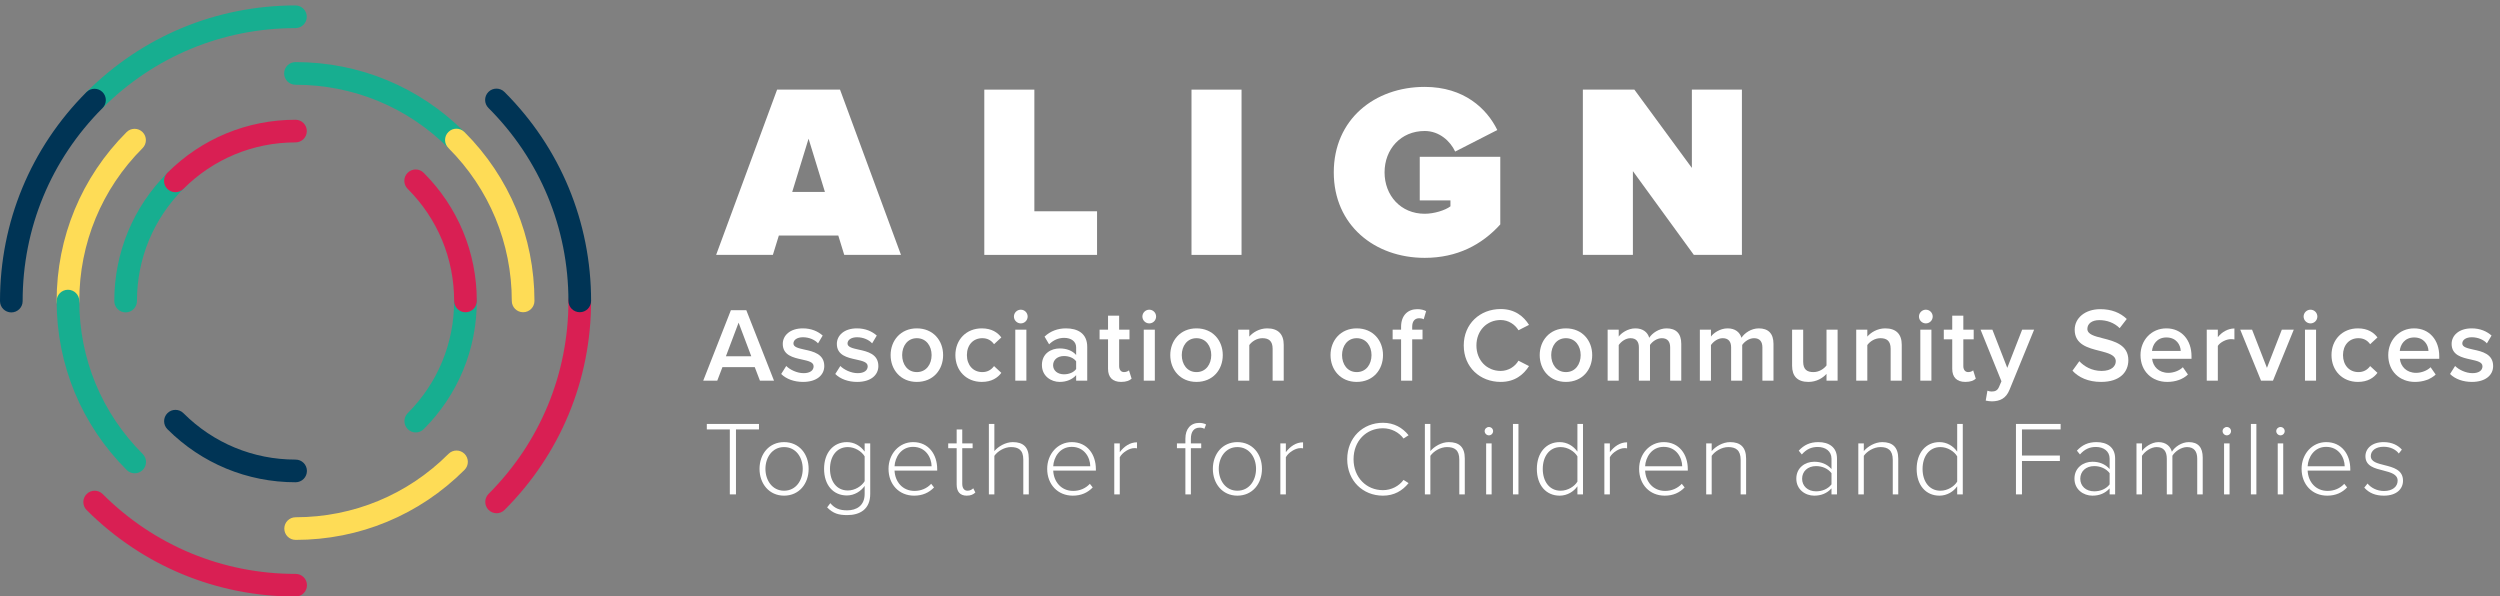 <?xml version="1.0" encoding="UTF-8" standalone="no"?> <svg xmlns="http://www.w3.org/2000/svg" xmlns:xlink="http://www.w3.org/1999/xlink" xmlns:serif="http://www.serif.com/" width="100%" height="100%" viewBox="0 0 239 57" version="1.1" xml:space="preserve" style="fill-rule:evenodd;clip-rule:evenodd;stroke-linejoin:round;stroke-miterlimit:2;"><rect x="0" y="0" width="239" height="57" fill="#808080" stroke="none"/> <g id="Page-1"> <g id="ALIGN-logo"> <g id="Group-5"> <path id="Fill-1" d="M9.034,10.653C8.756,10.653 8.481,10.546 8.269,10.334C7.846,9.911 7.846,9.227 8.269,8.804C13.604,3.465 20.697,0.523 28.244,0.52C28.843,0.52 29.328,1.005 29.328,1.604C29.328,2.2 28.843,2.688 28.244,2.688C21.277,2.69 14.726,5.406 9.8,10.334C9.588,10.546 9.312,10.653 9.034,10.653" style="fill:rgb(23,174,144);"></path> <path id="Fill-3" d="M1.084,29.867C0.485,29.867 0,29.385 0,28.786C-0.002,21.239 2.935,14.141 8.269,8.804C8.69,8.381 9.377,8.381 9.8,8.804C10.223,9.227 10.223,9.911 9.8,10.334C4.874,15.263 2.162,21.816 2.165,28.786C2.167,29.382 1.682,29.867 1.084,29.867" style="fill:rgb(0,52,85);"></path> <path id="Fill-4" d="M28.265,57.03C20.718,57.032 13.621,54.095 8.284,48.763C7.861,48.34 7.861,47.653 8.284,47.23C8.704,46.807 9.391,46.807 9.814,47.23C14.742,52.156 21.296,54.867 28.263,54.865C28.862,54.863 29.347,55.347 29.347,55.946C29.347,56.545 28.862,57.03 28.265,57.03" style="fill:rgb(217,31,83);"></path> </g> <path id="Fill-6" d="M47.475,49.065C47.197,49.065 46.921,48.96 46.71,48.749C46.287,48.326 46.287,47.639 46.707,47.216C51.633,42.288 54.345,35.734 54.342,28.767C54.342,28.168 54.827,27.683 55.426,27.683C56.025,27.683 56.509,28.168 56.509,28.764C56.512,36.311 53.575,43.409 48.24,48.746C48.029,48.958 47.753,49.065 47.475,49.065" style="fill:rgb(217,31,83);"></path> <path id="Fill-7" d="M55.426,29.848C54.827,29.848 54.342,29.363 54.342,28.767C54.34,21.797 51.624,15.246 46.695,10.32C46.272,9.899 46.272,9.213 46.693,8.79C47.116,8.367 47.803,8.367 48.226,8.79C53.565,14.124 56.507,21.217 56.509,28.764C56.509,29.363 56.025,29.848 55.426,29.848" style="fill:rgb(0,52,85);"></path> <path id="Fill-8" d="M43.632,14.469C43.354,14.469 43.079,14.362 42.867,14.15C38.961,10.249 33.769,8.101 28.246,8.103C27.648,8.103 27.163,7.618 27.163,7.019C27.163,6.421 27.648,5.936 28.246,5.936C34.346,5.933 40.082,8.307 44.398,12.62C44.821,13.041 44.821,13.728 44.398,14.15C44.186,14.362 43.91,14.469 43.632,14.469" style="fill:rgb(23,174,144);"></path> <path id="Fill-9" d="M6.499,29.867C5.9,29.867 5.415,29.382 5.415,28.783C5.413,22.684 7.787,16.947 12.1,12.632C12.52,12.209 13.207,12.209 13.63,12.63C14.053,13.053 14.053,13.739 13.63,14.162C9.728,18.069 7.58,23.261 7.58,28.783C7.58,29.38 7.095,29.867 6.499,29.867" style="fill:rgb(254,220,86);"></path> <path id="Fill-10" d="M12.877,45.248C12.599,45.248 12.323,45.141 12.112,44.93C7.796,40.619 5.418,34.883 5.415,28.783C5.415,28.185 5.9,27.7 6.497,27.7C7.095,27.7 7.58,28.185 7.58,28.783C7.583,34.306 9.735,39.495 13.642,43.4C14.065,43.823 14.065,44.507 13.642,44.93C13.43,45.141 13.155,45.248 12.877,45.248" style="fill:rgb(23,174,144);"></path> <path id="Fill-11" d="M28.263,51.614C27.664,51.614 27.179,51.13 27.179,50.533C27.179,49.934 27.664,49.45 28.261,49.45C33.783,49.447 38.975,47.294 42.879,43.388C43.3,42.965 43.987,42.965 44.41,43.388C44.832,43.811 44.832,44.497 44.41,44.918C40.097,49.233 34.363,51.612 28.263,51.614" style="fill:rgb(254,220,86);"></path> <path id="Fill-12" d="M50.01,29.85C49.414,29.85 48.927,29.366 48.927,28.769C48.927,23.247 46.774,18.055 42.867,14.15C42.444,13.728 42.442,13.043 42.865,12.62C43.288,12.197 43.975,12.197 44.398,12.62C48.713,16.931 51.091,22.667 51.094,28.767C51.094,29.366 50.609,29.85 50.01,29.85" style="fill:rgb(254,220,86);"></path> <path id="Fill-13" d="M12.01,29.865C11.413,29.865 10.928,29.38 10.926,28.781C10.926,24.152 12.727,19.801 15.997,16.527C16.42,16.104 17.107,16.104 17.53,16.527C17.952,16.95 17.952,17.636 17.53,18.059C14.666,20.923 13.091,24.732 13.093,28.781C13.093,29.38 12.608,29.865 12.01,29.865" style="fill:rgb(23,174,144);"></path> <path id="Fill-14" d="M28.261,46.104C23.632,46.104 19.281,44.303 16.006,41.033C15.583,40.61 15.583,39.923 16.006,39.5C16.429,39.077 17.116,39.077 17.537,39.5C20.402,42.364 24.209,43.939 28.261,43.937C28.857,43.937 29.342,44.421 29.342,45.02C29.344,45.617 28.859,46.104 28.261,46.104" style="fill:rgb(0,52,85);"></path> <path id="Fill-15" d="M39.745,41.342C39.469,41.342 39.191,41.235 38.98,41.023C38.557,40.6 38.557,39.916 38.98,39.493C41.841,36.627 43.416,32.821 43.416,28.769C43.416,28.173 43.901,27.686 44.497,27.686C45.096,27.686 45.581,28.17 45.581,28.769C45.583,33.398 43.782,37.749 40.51,41.023C40.299,41.235 40.023,41.342 39.745,41.342" style="fill:rgb(23,174,144);"></path> <path id="Fill-16" d="M44.5,29.853C43.901,29.853 43.416,29.368 43.416,28.769C43.414,24.72 41.836,20.913 38.97,18.05C38.547,17.627 38.547,16.943 38.97,16.52C39.393,16.097 40.078,16.094 40.501,16.517C43.775,19.789 45.581,24.14 45.581,28.769C45.581,29.368 45.096,29.853 44.5,29.853" style="fill:rgb(217,31,83);"></path> <path id="Fill-17" d="M16.764,18.375C16.486,18.375 16.211,18.271 15.999,18.059C15.574,17.636 15.574,16.95 15.997,16.527C19.269,13.255 23.62,11.449 28.249,11.449C28.845,11.449 29.33,11.933 29.332,12.53C29.332,13.129 28.848,13.613 28.249,13.613C24.2,13.616 20.393,15.194 17.53,18.059C17.318,18.271 17.04,18.375 16.764,18.375" style="fill:rgb(217,31,83);"></path> <path id="Fill-18" d="M77.299,13.259L75.735,18.352L78.863,18.352L77.299,13.259ZM80.709,24.368L80.141,22.52L74.457,22.52L73.887,24.368L68.462,24.368L74.291,8.569L80.307,8.569L86.134,24.368L80.709,24.368Z" style="fill:white;"></path> <path id="Fill-19" d="M94.099,24.368L94.099,8.569L98.885,8.569L98.885,20.198L104.878,20.198L104.878,24.368L94.099,24.368" style="fill:white;"></path> <path id="Fill-20" d="M113.907,24.368L118.691,24.368L118.691,8.569L113.907,8.569L113.907,24.368Z" style="fill:white;"></path> <path id="Fill-21" d="M127.509,16.479C127.509,11.411 131.415,8.307 136.201,8.307C139.968,8.307 142.147,10.391 143.142,12.43L139.114,14.49C138.663,13.518 137.622,12.523 136.201,12.523C133.903,12.523 132.364,14.276 132.364,16.479C132.364,18.682 133.903,20.436 136.201,20.436C137.102,20.436 138.166,20.103 138.663,19.725L138.663,19.157L135.728,19.157L135.728,14.987L143.427,14.987L143.427,21.455C141.671,23.396 139.305,24.651 136.201,24.651C131.415,24.651 127.509,21.526 127.509,16.479" style="fill:white;"></path> <path id="Fill-22" d="M161.931,24.368L156.105,16.36L156.105,24.368L151.321,24.368L151.321,8.569L156.247,8.569L161.743,16.054L161.743,8.569L166.527,8.569L166.527,24.368L161.931,24.368" style="fill:white;"></path> <path id="Fill-23" d="M70.61,30.846L69.398,34.059L71.822,34.059L70.61,30.846ZM72.649,36.39L72.154,35.097L69.065,35.097L68.571,36.39L67.229,36.39L69.873,29.655L71.347,29.655L73.994,36.39L72.649,36.39Z" style="fill:white;"></path> <path id="Fill-24" d="M74.68,35.755L75.165,34.988C75.51,35.339 76.185,35.674 76.821,35.674C77.458,35.674 77.781,35.401 77.781,35.016C77.781,34.612 77.266,34.503 76.669,34.37C75.833,34.189 74.832,33.966 74.832,32.875C74.832,32.079 75.519,31.392 76.75,31.392C77.579,31.392 78.204,31.685 78.649,32.079L78.204,32.825C77.912,32.493 77.368,32.241 76.762,32.241C76.206,32.241 75.852,32.493 75.852,32.837C75.852,33.189 76.337,33.291 76.912,33.422C77.76,33.602 78.801,33.845 78.801,34.997C78.801,35.855 78.083,36.511 76.771,36.511C75.942,36.511 75.187,36.25 74.68,35.755" style="fill:white;"></path> <path id="Fill-25" d="M79.851,35.755L80.336,34.988C80.68,35.339 81.355,35.674 81.992,35.674C82.629,35.674 82.952,35.401 82.952,35.016C82.952,34.612 82.436,34.503 81.842,34.37C81.004,34.189 80.003,33.966 80.003,32.875C80.003,32.079 80.69,31.392 81.921,31.392C82.75,31.392 83.375,31.685 83.819,32.079L83.375,32.825C83.083,32.493 82.539,32.241 81.933,32.241C81.377,32.241 81.023,32.493 81.023,32.837C81.023,33.189 81.507,33.291 82.082,33.422C82.931,33.602 83.971,33.845 83.971,34.997C83.971,35.855 83.254,36.511 81.942,36.511C81.113,36.511 80.357,36.25 79.851,35.755" style="fill:white;"></path> <path id="Fill-26" d="M89.061,33.947C89.061,33.089 88.558,32.331 87.648,32.331C86.749,32.331 86.246,33.089 86.246,33.947C86.246,34.814 86.749,35.572 87.648,35.572C88.558,35.572 89.061,34.814 89.061,33.947ZM85.143,33.947C85.143,32.554 86.103,31.392 87.648,31.392C89.213,31.392 90.162,32.554 90.162,33.947C90.162,35.351 89.213,36.511 87.648,36.511C86.103,36.511 85.143,35.351 85.143,33.947Z" style="fill:white;"></path> <path id="Fill-27" d="M91.335,33.947C91.335,32.471 92.376,31.392 93.859,31.392C94.81,31.392 95.385,31.796 95.727,32.26L95.03,32.906C94.757,32.524 94.384,32.331 93.911,32.331C93.02,32.331 92.436,32.996 92.436,33.947C92.436,34.895 93.02,35.572 93.911,35.572C94.384,35.572 94.757,35.37 95.03,34.997L95.727,35.644C95.385,36.107 94.81,36.511 93.859,36.511C92.376,36.511 91.335,35.432 91.335,33.947" style="fill:white;"></path> <path id="Fill-28" d="M97.062,36.39L98.122,36.39L98.122,31.514L97.062,31.514L97.062,36.39ZM96.931,30.261C96.931,29.898 97.233,29.606 97.587,29.606C97.951,29.606 98.243,29.898 98.243,30.261C98.243,30.625 97.951,30.917 97.587,30.917C97.233,30.917 96.931,30.625 96.931,30.261Z" style="fill:white;"></path> <path id="Fill-29" d="M102.879,35.28L102.879,34.543C102.637,34.208 102.181,34.037 101.717,34.037C101.121,34.037 100.676,34.382 100.676,34.916C100.676,35.442 101.121,35.784 101.717,35.784C102.181,35.784 102.637,35.613 102.879,35.28ZM102.879,36.39L102.879,35.865C102.516,36.278 101.95,36.511 101.304,36.511C100.505,36.511 99.607,35.976 99.607,34.895C99.607,33.776 100.505,33.31 101.304,33.31C101.96,33.31 102.525,33.522 102.879,33.937L102.879,33.21C102.879,32.645 102.413,32.3 101.736,32.3C101.192,32.3 100.717,32.502 100.294,32.916L99.859,32.179C100.425,31.644 101.133,31.392 101.91,31.392C102.989,31.392 103.939,31.846 103.939,33.158L103.939,36.39L102.879,36.39Z" style="fill:white;"></path> <path id="Fill-30" d="M105.928,35.259L105.928,32.443L105.12,32.443L105.12,31.514L105.928,31.514L105.928,30.181L106.99,30.181L106.99,31.514L107.979,31.514L107.979,32.443L106.99,32.443L106.99,34.997C106.99,35.33 107.152,35.572 107.453,35.572C107.655,35.572 107.848,35.491 107.929,35.401L108.181,36.2C107.988,36.38 107.677,36.511 107.18,36.511C106.363,36.511 105.928,36.067 105.928,35.259" style="fill:white;"></path> <path id="Fill-31" d="M109.343,36.39L110.402,36.39L110.402,31.514L109.343,31.514L109.343,36.39ZM109.212,30.261C109.212,29.898 109.514,29.606 109.868,29.606C110.231,29.606 110.524,29.898 110.524,30.261C110.524,30.625 110.231,30.917 109.868,30.917C109.514,30.917 109.212,30.625 109.212,30.261Z" style="fill:white;"></path> <path id="Fill-32" d="M115.796,33.947C115.796,33.089 115.29,32.331 114.383,32.331C113.482,32.331 112.978,33.089 112.978,33.947C112.978,34.814 113.482,35.572 114.383,35.572C115.29,35.572 115.796,34.814 115.796,33.947ZM111.878,33.947C111.878,32.554 112.838,31.392 114.383,31.392C115.946,31.392 116.897,32.554 116.897,33.947C116.897,35.351 115.946,36.511 114.383,36.511C112.838,36.511 111.878,35.351 111.878,33.947Z" style="fill:white;"></path> <path id="Fill-33" d="M121.663,36.39L121.663,33.341C121.663,32.583 121.278,32.331 120.684,32.331C120.138,32.331 119.674,32.654 119.432,32.987L119.432,36.39L118.372,36.39L118.372,31.514L119.432,31.514L119.432,32.179C119.755,31.796 120.38,31.392 121.148,31.392C122.198,31.392 122.723,31.958 122.723,32.958L122.723,36.39L121.663,36.39" style="fill:white;"></path> <path id="Fill-34" d="M131.116,33.947C131.116,33.089 130.612,32.331 129.702,32.331C128.804,32.331 128.3,33.089 128.3,33.947C128.3,34.814 128.804,35.572 129.702,35.572C130.612,35.572 131.116,34.814 131.116,33.947ZM127.198,33.947C127.198,32.554 128.158,31.392 129.702,31.392C131.268,31.392 132.216,32.554 132.216,33.947C132.216,35.351 131.268,36.511 129.702,36.511C128.158,36.511 127.198,35.351 127.198,33.947Z" style="fill:white;"></path> <path id="Fill-35" d="M133.944,36.39L133.944,32.443L133.136,32.443L133.136,31.514L133.944,31.514L133.944,31.24C133.944,30.15 134.59,29.556 135.491,29.556C135.823,29.556 136.125,29.625 136.337,29.746L136.106,30.523C135.985,30.454 135.833,30.423 135.681,30.423C135.267,30.423 135.006,30.696 135.006,31.24L135.006,31.514L135.994,31.514L135.994,32.443L135.006,32.443L135.006,36.39L133.944,36.39" style="fill:white;"></path> <path id="Fill-36" d="M139.934,33.027C139.934,30.958 141.479,29.544 143.468,29.544C144.832,29.544 145.67,30.252 146.174,31.06L145.164,31.573C144.841,31.019 144.195,30.594 143.468,30.594C142.135,30.594 141.146,31.613 141.146,33.027C141.146,34.441 142.135,35.461 143.468,35.461C144.195,35.461 144.841,35.047 145.164,34.482L146.174,34.997C145.659,35.805 144.832,36.511 143.468,36.511C141.479,36.511 139.934,35.097 139.934,33.027" style="fill:white;"></path> <path id="Fill-37" d="M151.112,33.947C151.112,33.089 150.608,32.331 149.701,32.331C148.8,32.331 148.296,33.089 148.296,33.947C148.296,34.814 148.8,35.572 149.701,35.572C150.608,35.572 151.112,34.814 151.112,33.947ZM147.196,33.947C147.196,32.554 148.154,31.392 149.701,31.392C151.264,31.392 152.215,32.554 152.215,33.947C152.215,35.351 151.264,36.511 149.701,36.511C148.154,36.511 147.196,35.351 147.196,33.947Z" style="fill:white;"></path> <path id="Fill-38" d="M159.667,36.39L159.667,33.21C159.667,32.685 159.436,32.331 158.87,32.331C158.395,32.331 157.951,32.664 157.739,32.977L157.739,36.39L156.677,36.39L156.677,33.21C156.677,32.685 156.447,32.331 155.872,32.331C155.406,32.331 154.971,32.664 154.75,32.987L154.75,36.39L153.69,36.39L153.69,31.514L154.75,31.514L154.75,32.179C154.952,31.877 155.598,31.392 156.335,31.392C157.062,31.392 157.507,31.756 157.668,32.291C157.951,31.846 158.597,31.392 159.324,31.392C160.223,31.392 160.729,31.877 160.729,32.866L160.729,36.39L159.667,36.39" style="fill:white;"></path> <path id="Fill-39" d="M168.485,36.39L168.485,33.21C168.485,32.685 168.252,32.331 167.686,32.331C167.211,32.331 166.769,32.664 166.555,32.977L166.555,36.39L165.495,36.39L165.495,33.21C165.495,32.685 165.263,32.331 164.688,32.331C164.224,32.331 163.789,32.664 163.568,32.987L163.568,36.39L162.506,36.39L162.506,31.514L163.568,31.514L163.568,32.179C163.768,31.877 164.414,31.392 165.153,31.392C165.88,31.392 166.322,31.756 166.484,32.291C166.769,31.846 167.413,31.392 168.14,31.392C169.041,31.392 169.545,31.877 169.545,32.866L169.545,36.39L168.485,36.39" style="fill:white;"></path> <path id="Fill-40" d="M174.615,36.39L174.615,35.743C174.261,36.138 173.655,36.511 172.888,36.511C171.838,36.511 171.324,35.967 171.324,34.966L171.324,31.514L172.384,31.514L172.384,34.584C172.384,35.339 172.767,35.572 173.363,35.572C173.898,35.572 174.364,35.268 174.615,34.935L174.615,31.514L175.675,31.514L175.675,36.39L174.615,36.39" style="fill:white;"></path> <path id="Fill-41" d="M180.746,36.39L180.746,33.341C180.746,32.583 180.361,32.331 179.767,32.331C179.221,32.331 178.757,32.654 178.515,32.987L178.515,36.39L177.455,36.39L177.455,31.514L178.515,31.514L178.515,32.179C178.838,31.796 179.463,31.392 180.23,31.392C181.281,31.392 181.806,31.958 181.806,32.958L181.806,36.39L180.746,36.39" style="fill:white;"></path> <path id="Fill-42" d="M183.583,36.39L184.643,36.39L184.643,31.514L183.583,31.514L183.583,36.39ZM183.453,30.261C183.453,29.898 183.757,29.606 184.109,29.606C184.472,29.606 184.767,29.898 184.767,30.261C184.767,30.625 184.472,30.917 184.109,30.917C183.757,30.917 183.453,30.625 183.453,30.261Z" style="fill:white;"></path> <path id="Fill-43" d="M186.634,35.259L186.634,32.443L185.827,32.443L185.827,31.514L186.634,31.514L186.634,30.181L187.694,30.181L187.694,31.514L188.685,31.514L188.685,32.443L187.694,32.443L187.694,34.997C187.694,35.33 187.856,35.572 188.16,35.572C188.362,35.572 188.552,35.491 188.633,35.401L188.887,36.2C188.695,36.38 188.381,36.511 187.887,36.511C187.069,36.511 186.634,36.067 186.634,35.259" style="fill:white;"></path> <path id="Fill-44" d="M189.997,37.35C190.109,37.4 190.28,37.43 190.401,37.43C190.736,37.43 190.957,37.328 191.099,37.005L191.339,36.451L189.341,31.514L190.472,31.514L191.895,35.168L193.319,31.514L194.462,31.514L192.107,37.269C191.774,38.096 191.19,38.36 190.432,38.369C190.28,38.369 189.987,38.338 189.835,38.298L189.997,37.35" style="fill:white;"></path> <path id="Fill-45" d="M198.128,35.442L198.784,34.531C199.248,35.028 199.975,35.461 200.913,35.461C201.883,35.461 202.268,34.988 202.268,34.543C202.268,33.937 201.55,33.754 200.733,33.543C199.632,33.27 198.34,32.947 198.34,31.523C198.34,30.413 199.319,29.556 200.794,29.556C201.842,29.556 202.691,29.888 203.318,30.494L202.641,31.371C202.116,30.846 201.4,30.604 200.692,30.604C199.996,30.604 199.552,30.939 199.552,31.442C199.552,31.968 200.238,32.139 201.037,32.341C202.147,32.623 203.47,32.968 203.47,34.432C203.47,35.553 202.681,36.511 200.863,36.511C199.623,36.511 198.722,36.078 198.128,35.442" style="fill:white;"></path> <path id="Fill-46" d="M207.106,32.26C206.198,32.26 205.782,32.958 205.732,33.552L208.479,33.552C208.458,32.977 208.066,32.26 207.106,32.26ZM204.632,33.947C204.632,32.533 205.661,31.392 207.106,31.392C208.57,31.392 209.508,32.514 209.508,34.047L209.508,34.301L205.742,34.301C205.823,35.038 206.379,35.644 207.298,35.644C207.773,35.644 208.337,35.451 208.681,35.107L209.166,35.805C208.681,36.269 207.964,36.511 207.187,36.511C205.723,36.511 204.632,35.491 204.632,33.947Z" style="fill:white;"></path> <path id="Fill-47" d="M210.965,36.39L210.965,31.514L212.025,31.514L212.025,32.231C212.388,31.766 212.973,31.402 213.61,31.402L213.61,32.452C213.519,32.433 213.408,32.421 213.277,32.421C212.832,32.421 212.236,32.726 212.025,33.068L212.025,36.39L210.965,36.39" style="fill:white;"></path> <path id="Fill-48" d="M216.154,36.39L214.166,31.514L215.297,31.514L216.72,35.168L218.143,31.514L219.286,31.514L217.297,36.39L216.154,36.39" style="fill:white;"></path> <path id="Fill-49" d="M220.356,36.39L221.415,36.39L221.415,31.514L220.356,31.514L220.356,36.39ZM220.225,30.261C220.225,29.898 220.529,29.606 220.881,29.606C221.244,29.606 221.539,29.898 221.539,30.261C221.539,30.625 221.244,30.917 220.881,30.917C220.529,30.917 220.225,30.625 220.225,30.261Z" style="fill:white;"></path> <path id="Fill-50" d="M222.891,33.947C222.891,32.471 223.932,31.392 225.417,31.392C226.365,31.392 226.94,31.796 227.285,32.26L226.586,32.906C226.315,32.524 225.94,32.331 225.467,32.331C224.578,32.331 223.991,32.996 223.991,33.947C223.991,34.895 224.578,35.572 225.467,35.572C225.94,35.572 226.315,35.37 226.586,34.997L227.285,35.644C226.94,36.107 226.365,36.511 225.417,36.511C223.932,36.511 222.891,35.432 222.891,33.947" style="fill:white;"></path> <path id="Fill-51" d="M230.79,32.26C229.88,32.26 229.466,32.958 229.416,33.552L232.163,33.552C232.142,32.977 231.747,32.26 230.79,32.26ZM228.316,33.947C228.316,32.533 229.345,31.392 230.79,31.392C232.253,31.392 233.192,32.514 233.192,34.047L233.192,34.301L229.426,34.301C229.507,35.038 230.063,35.644 230.98,35.644C231.455,35.644 232.021,35.451 232.365,35.107L232.85,35.805C232.365,36.269 231.648,36.511 230.87,36.511C229.407,36.511 228.316,35.491 228.316,33.947Z" style="fill:white;"></path> <path id="Fill-52" d="M234.223,35.755L234.708,34.988C235.053,35.339 235.728,35.674 236.364,35.674C237.001,35.674 237.324,35.401 237.324,35.016C237.324,34.612 236.809,34.503 236.212,34.37C235.373,34.189 234.375,33.966 234.375,32.875C234.375,32.079 235.062,31.392 236.293,31.392C237.122,31.392 237.747,31.685 238.192,32.079L237.747,32.825C237.455,32.493 236.909,32.241 236.303,32.241C235.749,32.241 235.395,32.493 235.395,32.837C235.395,33.189 235.88,33.291 236.455,33.422C237.303,33.602 238.344,33.845 238.344,34.997C238.344,35.855 237.626,36.511 236.314,36.511C235.485,36.511 234.727,36.25 234.223,35.755" style="fill:white;"></path> <path id="Fill-53" d="M69.771,47.263L69.771,41.054L67.571,41.054L67.571,40.529L72.558,40.529L72.558,41.054L70.358,41.054L70.358,47.263L69.771,47.263" style="fill:white;"></path> <path id="Fill-54" d="M76.741,44.821C76.741,43.739 76.104,42.741 74.954,42.741C73.823,42.741 73.176,43.739 73.176,44.821C73.176,45.911 73.823,46.912 74.954,46.912C76.104,46.912 76.741,45.911 76.741,44.821ZM72.611,44.821C72.611,43.397 73.53,42.266 74.954,42.266C76.396,42.266 77.306,43.397 77.306,44.821C77.306,46.244 76.396,47.385 74.954,47.385C73.53,47.385 72.611,46.244 72.611,44.821Z" style="fill:white;"></path> <path id="Fill-55" d="M82.66,46.002L82.66,43.628C82.377,43.155 81.731,42.741 81.053,42.741C79.972,42.741 79.347,43.64 79.347,44.821C79.347,46.002 79.972,46.89 81.053,46.89C81.731,46.89 82.377,46.477 82.66,46.002ZM79.074,48.506L79.378,48.102C79.801,48.606 80.267,48.789 80.994,48.789C81.88,48.789 82.66,48.345 82.66,47.223L82.66,46.455C82.315,46.952 81.69,47.366 80.963,47.366C79.67,47.366 78.782,46.387 78.782,44.821C78.782,43.276 79.67,42.266 80.963,42.266C81.659,42.266 82.265,42.62 82.66,43.174L82.66,42.387L83.194,42.387L83.194,47.213C83.194,48.708 82.185,49.243 80.994,49.243C80.174,49.243 79.649,49.091 79.074,48.506Z" style="fill:white;"></path> <path id="Fill-56" d="M87.284,42.72C86.134,42.72 85.559,43.73 85.518,44.578L89.061,44.578C89.052,43.749 88.505,42.72 87.284,42.72ZM84.943,44.821C84.943,43.407 85.941,42.266 87.296,42.266C88.779,42.266 89.596,43.447 89.596,44.851L89.596,44.992L85.518,44.992C85.568,46.051 86.274,46.931 87.427,46.931C88.042,46.931 88.608,46.698 89.021,46.253L89.294,46.598C88.81,47.102 88.194,47.385 87.386,47.385C85.963,47.385 84.943,46.325 84.943,44.821Z" style="fill:white;"></path> <path id="Fill-57" d="M91.457,46.325L91.457,42.851L90.649,42.851L90.649,42.387L91.457,42.387L91.457,41.054L91.991,41.054L91.991,42.387L92.982,42.387L92.982,42.851L91.991,42.851L91.991,46.244C91.991,46.638 92.153,46.912 92.497,46.912C92.728,46.912 92.93,46.8 93.042,46.679L93.244,47.083C93.051,47.263 92.821,47.385 92.417,47.385C91.77,47.385 91.457,46.99 91.457,46.325" style="fill:white;"></path> <path id="Fill-58" d="M97.827,47.263L97.827,43.941C97.827,43.003 97.354,42.741 96.646,42.741C96.021,42.741 95.375,43.133 95.061,43.578L95.061,47.263L94.536,47.263L94.536,40.529L95.061,40.529L95.061,43.124C95.415,42.701 96.112,42.266 96.82,42.266C97.808,42.266 98.352,42.73 98.352,43.83L98.352,47.263L97.827,47.263" style="fill:white;"></path> <path id="Fill-59" d="M102.454,42.72C101.304,42.72 100.729,43.73 100.688,44.578L104.231,44.578C104.222,43.749 103.675,42.72 102.454,42.72ZM100.111,44.821C100.111,43.407 101.111,42.266 102.463,42.266C103.949,42.266 104.766,43.447 104.766,44.851L104.766,44.992L100.688,44.992C100.738,46.051 101.444,46.931 102.596,46.931C103.212,46.931 103.777,46.698 104.191,46.253L104.464,46.598C103.979,47.102 103.364,47.385 102.556,47.385C101.133,47.385 100.111,46.325 100.111,44.821Z" style="fill:white;"></path> <path id="Fill-60" d="M106.524,47.263L106.524,42.387L107.05,42.387L107.05,43.226C107.463,42.68 108.019,42.285 108.696,42.285L108.696,42.863C108.606,42.841 108.535,42.841 108.432,42.841C107.938,42.841 107.273,43.286 107.05,43.711L107.05,47.263L106.524,47.263" style="fill:white;"></path> <path id="Fill-61" d="M113.323,47.263L113.323,42.851L112.515,42.851L112.515,42.387L113.323,42.387L113.323,41.943C113.323,40.983 113.836,40.429 114.644,40.429C114.886,40.429 115.11,40.47 115.3,40.579L115.138,40.995C115.017,40.924 114.877,40.883 114.694,40.883C114.14,40.883 113.848,41.266 113.848,41.943L113.848,42.387L114.836,42.387L114.836,42.851L113.848,42.851L113.848,47.263L113.323,47.263" style="fill:white;"></path> <path id="Fill-62" d="M120.078,44.821C120.078,43.739 119.442,42.741 118.289,42.741C117.158,42.741 116.514,43.739 116.514,44.821C116.514,45.911 117.158,46.912 118.289,46.912C119.442,46.912 120.078,45.911 120.078,44.821ZM115.949,44.821C115.949,43.397 116.866,42.266 118.289,42.266C119.734,42.266 120.644,43.397 120.644,44.821C120.644,46.244 119.734,47.385 118.289,47.385C116.866,47.385 115.949,46.244 115.949,44.821Z" style="fill:white;"></path> <path id="Fill-63" d="M122.402,47.263L122.402,42.387L122.928,42.387L122.928,43.226C123.341,42.68 123.895,42.285 124.572,42.285L124.572,42.863C124.482,42.841 124.41,42.841 124.31,42.841C123.814,42.841 123.149,43.286 122.928,43.711L122.928,47.263L122.402,47.263" style="fill:white;"></path> <path id="Fill-64" d="M128.794,43.901C128.794,41.831 130.299,40.417 132.207,40.417C133.276,40.417 134.084,40.893 134.661,41.61L134.177,41.922C133.751,41.337 133.015,40.943 132.207,40.943C130.622,40.943 129.4,42.145 129.4,43.901C129.4,45.638 130.622,46.859 132.207,46.859C133.015,46.859 133.751,46.467 134.177,45.88L134.661,46.185C134.065,46.921 133.276,47.385 132.207,47.385C130.299,47.385 128.794,45.971 128.794,43.901" style="fill:white;"></path> <path id="Fill-65" d="M139.509,47.263L139.509,43.941C139.509,43.003 139.034,42.741 138.328,42.741C137.701,42.741 137.057,43.133 136.743,43.578L136.743,47.263L136.218,47.263L136.218,40.529L136.743,40.529L136.743,43.124C137.097,42.701 137.793,42.266 138.499,42.266C139.49,42.266 140.034,42.73 140.034,43.83L140.034,47.263L139.509,47.263" style="fill:white;"></path> <path id="Fill-66" d="M142.075,47.263L142.6,47.263L142.6,42.387L142.075,42.387L142.075,47.263ZM141.933,41.216C141.933,40.995 142.125,40.821 142.339,40.821C142.56,40.821 142.741,40.995 142.741,41.216C142.741,41.437 142.56,41.62 142.339,41.62C142.125,41.62 141.933,41.437 141.933,41.216Z" style="fill:white;"></path> <path id="Fill-67" d="M144.639,47.263L145.164,47.263L145.164,40.529L144.639,40.529L144.639,47.263Z" style="fill:white;"></path> <path id="Fill-68" d="M150.801,46.042L150.801,43.628C150.518,43.155 149.881,42.741 149.194,42.741C148.113,42.741 147.488,43.649 147.488,44.83C147.488,46.011 148.113,46.912 149.194,46.912C149.881,46.912 150.518,46.508 150.801,46.042ZM150.801,47.263L150.801,46.486C150.456,46.99 149.831,47.385 149.104,47.385C147.811,47.385 146.923,46.396 146.923,44.83C146.923,43.286 147.811,42.266 149.104,42.266C149.8,42.266 150.406,42.62 150.801,43.174L150.801,40.529L151.335,40.529L151.335,47.263L150.801,47.263Z" style="fill:white;"></path> <path id="Fill-69" d="M153.377,47.263L153.377,42.387L153.902,42.387L153.902,43.226C154.315,42.68 154.871,42.285 155.549,42.285L155.549,42.863C155.456,42.841 155.387,42.841 155.285,42.841C154.79,42.841 154.123,43.286 153.902,43.711L153.902,47.263L153.377,47.263" style="fill:white;"></path> <path id="Fill-70" d="M159.042,42.72C157.891,42.72 157.314,43.73 157.274,44.578L160.819,44.578C160.81,43.749 160.263,42.72 159.042,42.72ZM156.699,44.821C156.699,43.407 157.699,42.266 159.051,42.266C160.536,42.266 161.354,43.447 161.354,44.851L161.354,44.992L157.274,44.992C157.326,46.051 158.032,46.931 159.184,46.931C159.8,46.931 160.365,46.698 160.779,46.253L161.052,46.598C160.567,47.102 159.952,47.385 159.144,47.385C157.718,47.385 156.699,46.325 156.699,44.821Z" style="fill:white;"></path> <path id="Fill-71" d="M166.406,47.263L166.406,43.963C166.406,43.024 165.93,42.741 165.222,42.741C164.597,42.741 163.951,43.133 163.637,43.578L163.637,47.263L163.112,47.263L163.112,42.387L163.637,42.387L163.637,43.124C163.991,42.701 164.688,42.266 165.396,42.266C166.384,42.266 166.928,42.751 166.928,43.851L166.928,47.263L166.406,47.263" style="fill:white;"></path> <path id="Fill-72" d="M175.091,46.306L175.091,45.234C174.746,44.79 174.202,44.559 173.615,44.559C172.807,44.559 172.282,45.072 172.282,45.769C172.282,46.455 172.807,46.971 173.615,46.971C174.202,46.971 174.746,46.75 175.091,46.306ZM175.091,47.263L175.091,46.688C174.656,47.164 174.109,47.385 173.434,47.385C172.596,47.385 171.728,46.81 171.728,45.759C171.728,44.699 172.586,44.143 173.434,44.143C174.109,44.143 174.665,44.367 175.091,44.84L175.091,43.851C175.091,43.124 174.504,42.73 173.777,42.73C173.171,42.73 172.695,42.943 172.253,43.447L171.959,43.084C172.465,42.539 173.03,42.266 173.838,42.266C174.827,42.266 175.616,42.741 175.616,43.83L175.616,47.263L175.091,47.263Z" style="fill:white;"></path> <path id="Fill-73" d="M180.948,47.263L180.948,43.963C180.948,43.024 180.473,42.741 179.767,42.741C179.14,42.741 178.493,43.133 178.18,43.578L178.18,47.263L177.655,47.263L177.655,42.387L178.18,42.387L178.18,43.124C178.534,42.701 179.23,42.266 179.938,42.266C180.927,42.266 181.473,42.751 181.473,43.851L181.473,47.263L180.948,47.263" style="fill:white;"></path> <path id="Fill-74" d="M187.107,46.042L187.107,43.628C186.825,43.155 186.19,42.741 185.503,42.741C184.422,42.741 183.797,43.649 183.797,44.83C183.797,46.011 184.422,46.912 185.503,46.912C186.19,46.912 186.825,46.508 187.107,46.042ZM187.107,47.263L187.107,46.486C186.765,46.99 186.138,47.385 185.411,47.385C184.118,47.385 183.232,46.396 183.232,44.83C183.232,43.286 184.118,42.266 185.411,42.266C186.109,42.266 186.715,42.62 187.107,43.174L187.107,40.529L187.642,40.529L187.642,47.263L187.107,47.263Z" style="fill:white;"></path> <path id="Fill-75" d="M192.725,47.263L192.725,40.529L196.995,40.529L196.995,41.054L193.3,41.054L193.3,43.549L196.924,43.549L196.924,44.072L193.3,44.072L193.3,47.263L192.725,47.263" style="fill:white;"></path> <path id="Fill-76" d="M201.681,46.306L201.681,45.234C201.339,44.79 200.794,44.559 200.208,44.559C199.4,44.559 198.874,45.072 198.874,45.769C198.874,46.455 199.4,46.971 200.208,46.971C200.794,46.971 201.339,46.75 201.681,46.306ZM201.681,47.263L201.681,46.688C201.248,47.164 200.702,47.385 200.027,47.385C199.188,47.385 198.318,46.81 198.318,45.759C198.318,44.699 199.179,44.143 200.027,44.143C200.702,44.143 201.258,44.367 201.681,44.84L201.681,43.851C201.681,43.124 201.096,42.73 200.369,42.73C199.763,42.73 199.288,42.943 198.844,43.447L198.551,43.084C199.057,42.539 199.623,42.266 200.431,42.266C201.419,42.266 202.206,42.741 202.206,43.83L202.206,47.263L201.681,47.263Z" style="fill:white;"></path> <path id="Fill-77" d="M210.055,47.263L210.055,43.851C210.055,43.164 209.76,42.741 209.073,42.741C208.55,42.741 207.954,43.124 207.681,43.568L207.681,47.263L207.146,47.263L207.146,43.851C207.146,43.164 206.863,42.741 206.167,42.741C205.651,42.741 205.065,43.133 204.772,43.578L204.772,47.263L204.247,47.263L204.247,42.387L204.772,42.387L204.772,43.124C204.974,42.81 205.642,42.266 206.348,42.266C207.106,42.266 207.51,42.71 207.631,43.186C207.902,42.73 208.56,42.266 209.247,42.266C210.145,42.266 210.58,42.77 210.58,43.749L210.58,47.263L210.055,47.263" style="fill:white;"></path> <path id="Fill-78" d="M212.621,47.263L213.146,47.263L213.146,42.387L212.621,42.387L212.621,47.263ZM212.478,41.216C212.478,40.995 212.671,40.821 212.882,40.821C213.106,40.821 213.286,40.995 213.286,41.216C213.286,41.437 213.106,41.62 212.882,41.62C212.671,41.62 212.478,41.437 212.478,41.216Z" style="fill:white;"></path> <path id="Fill-79" d="M215.185,47.263L215.71,47.263L215.71,40.529L215.185,40.529L215.185,47.263Z" style="fill:white;"></path> <path id="Fill-80" d="M217.751,47.263L218.276,47.263L218.276,42.387L217.751,42.387L217.751,47.263ZM217.609,41.216C217.609,40.995 217.801,40.821 218.013,40.821C218.236,40.821 218.417,40.995 218.417,41.216C218.417,41.437 218.236,41.62 218.013,41.62C217.801,41.62 217.609,41.437 217.609,41.216Z" style="fill:white;"></path> <path id="Fill-81" d="M222.375,42.72C221.225,42.72 220.65,43.73 220.61,44.578L224.153,44.578C224.143,43.749 223.597,42.72 222.375,42.72ZM220.032,44.821C220.032,43.407 221.033,42.266 222.385,42.266C223.87,42.266 224.688,43.447 224.688,44.851L224.688,44.992L220.61,44.992C220.66,46.051 221.366,46.931 222.518,46.931C223.133,46.931 223.699,46.698 224.112,46.253L224.386,46.598C223.901,47.102 223.286,47.385 222.478,47.385C221.052,47.385 220.032,46.325 220.032,44.821Z" style="fill:white;"></path> <path id="Fill-82" d="M226.023,46.617L226.337,46.225C226.648,46.617 227.225,46.94 227.91,46.94C228.73,46.94 229.214,46.517 229.214,45.952C229.214,45.336 228.547,45.163 227.85,44.982C227.033,44.78 226.135,44.569 226.135,43.618C226.135,42.872 226.769,42.266 227.872,42.266C228.708,42.266 229.264,42.589 229.618,42.984L229.324,43.357C229.041,42.972 228.516,42.71 227.872,42.71C227.114,42.71 226.648,43.093 226.648,43.599C226.648,44.155 227.275,44.295 227.95,44.467C228.789,44.678 229.728,44.911 229.728,45.952C229.728,46.738 229.122,47.385 227.9,47.385C227.114,47.385 226.508,47.154 226.023,46.617" style="fill:white;"></path> </g> </g> </svg> 